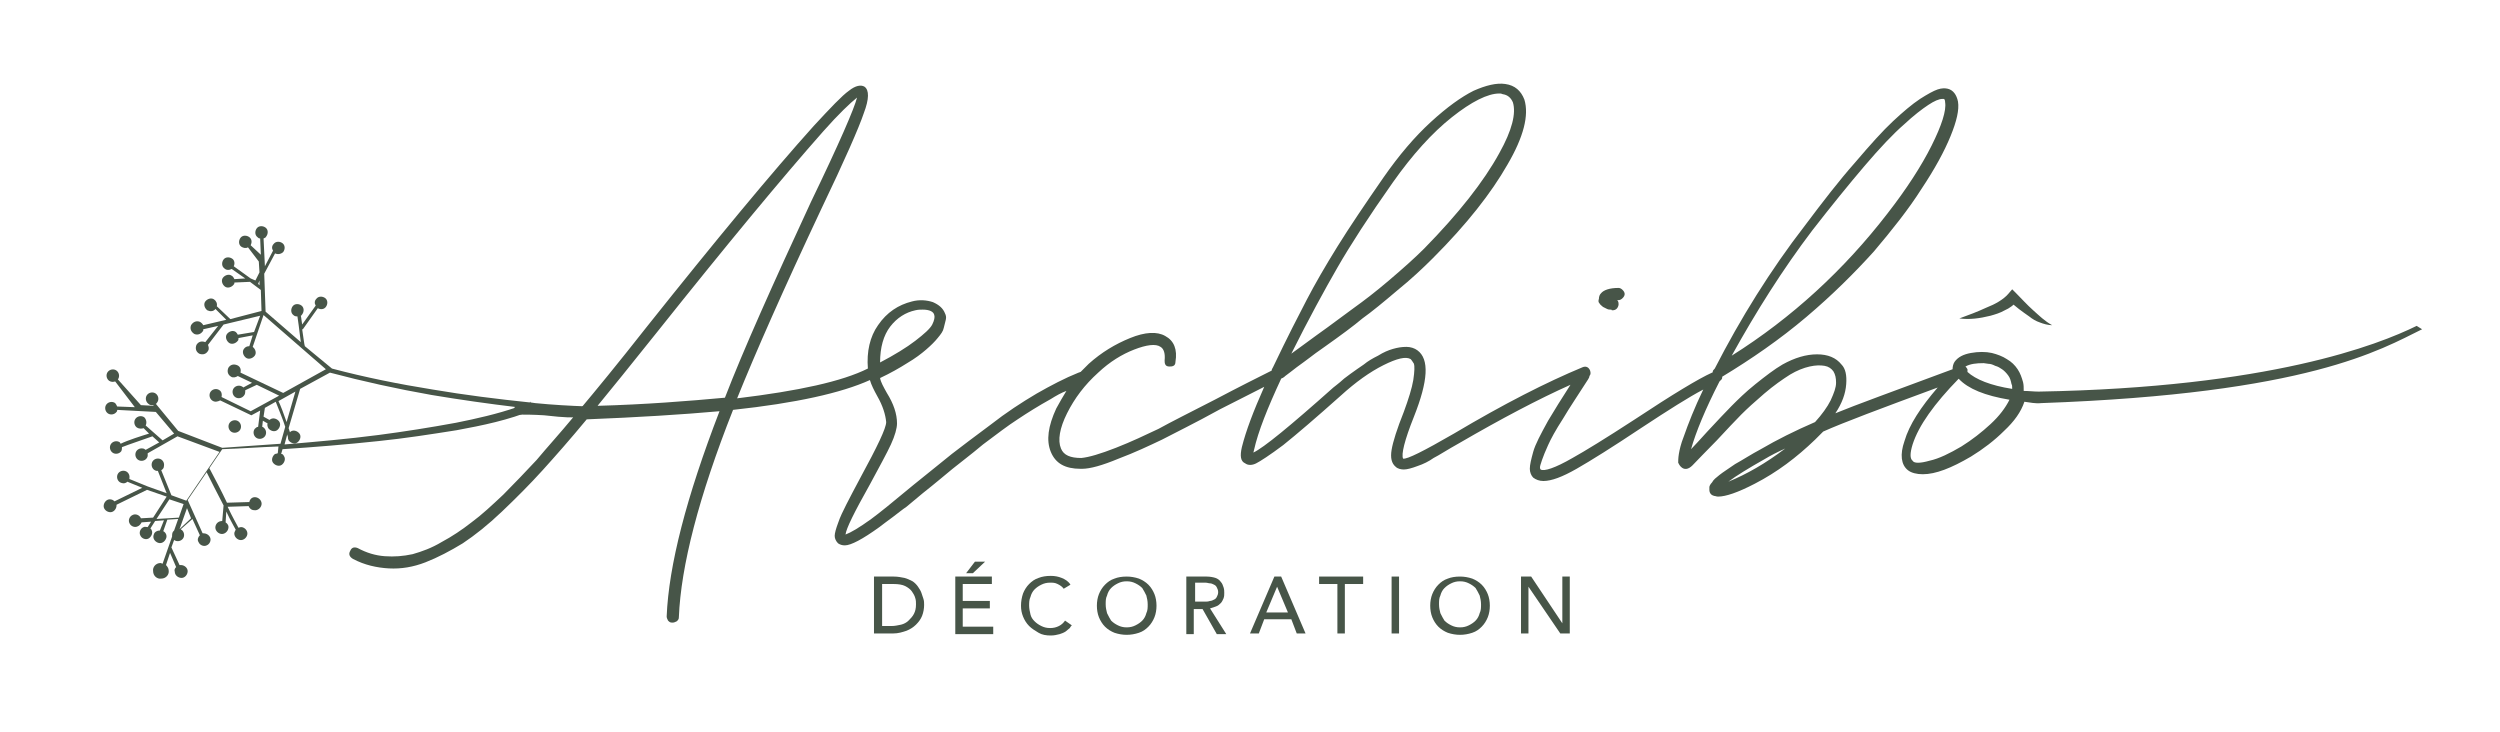 <?xml version="1.0" encoding="utf-8"?>
<!-- Generator: Adobe Illustrator 22.1.0, SVG Export Plug-In . SVG Version: 6.00 Build 0)  -->
<svg version="1.1" id="Calque_1" xmlns="http://www.w3.org/2000/svg" xmlns:xlink="http://www.w3.org/1999/xlink" x="0px" y="0px"
	 viewBox="0 0 369 108" style="enable-background:new 0 0 369 108;" xml:space="preserve">
<style type="text/css">
	.st0{fill:#475548;}
</style>
<g>
	<g>
		<path class="st0" d="M129,85.1h2.9c0.6,0,1.1,0.1,1.6,0.2c0.4,0.1,0.8,0.3,1.2,0.5c0.3,0.2,0.6,0.5,0.8,0.8
			c0.2,0.3,0.4,0.6,0.5,0.9c0.1,0.3,0.2,0.6,0.3,0.9c0.1,0.3,0.1,0.6,0.1,0.9c0,0.5-0.1,1.1-0.3,1.6c-0.2,0.5-0.5,0.9-0.9,1.3
			c-0.4,0.4-0.9,0.7-1.4,0.9c-0.6,0.2-1.2,0.4-2,0.4H129V85.1z M130.2,92.4h1.4c0.5,0,0.9-0.1,1.4-0.2c0.4-0.1,0.8-0.3,1.1-0.6
			s0.6-0.6,0.8-1c0.2-0.4,0.3-0.8,0.3-1.4c0-0.3,0-0.6-0.1-0.9c-0.1-0.4-0.3-0.7-0.5-1c-0.2-0.3-0.6-0.6-1-0.8
			c-0.4-0.2-1-0.3-1.7-0.3h-1.7V92.4z"/>
		<path class="st0" d="M141,85.1h5.4v1.1h-4.3v2.5h4v1.1h-4v2.7h4.5v1.1H141V85.1z M143.9,82.9h1.5l-1.8,1.7h-1L143.9,82.9z"/>
		<path class="st0" d="M157,86.9c-0.2-0.3-0.5-0.5-0.9-0.7c-0.4-0.2-0.7-0.2-1.1-0.2c-0.5,0-0.9,0.1-1.3,0.3c-0.4,0.2-0.7,0.4-1,0.7
			c-0.3,0.3-0.5,0.7-0.6,1.1c-0.2,0.4-0.2,0.9-0.2,1.3c0,0.4,0.1,0.9,0.2,1.3c0.1,0.4,0.3,0.7,0.6,1c0.3,0.3,0.6,0.5,1,0.7
			c0.4,0.2,0.8,0.3,1.3,0.3c0.5,0,0.9-0.1,1.3-0.3c0.4-0.2,0.7-0.5,0.9-0.8l1,0.7c-0.1,0.1-0.2,0.2-0.3,0.4
			c-0.2,0.2-0.4,0.3-0.6,0.5c-0.3,0.2-0.6,0.3-0.9,0.4c-0.4,0.1-0.8,0.2-1.3,0.2c-0.7,0-1.3-0.1-1.8-0.4c-0.5-0.3-1-0.6-1.4-1
			c-0.4-0.4-0.7-0.9-0.9-1.4c-0.2-0.5-0.3-1-0.3-1.6c0-0.6,0.1-1.2,0.3-1.8c0.2-0.5,0.5-1,0.9-1.4c0.4-0.4,0.8-0.7,1.4-0.9
			c0.5-0.2,1.1-0.3,1.8-0.3c0.6,0,1.1,0.1,1.6,0.3c0.5,0.2,1,0.5,1.3,1L157,86.9z"/>
		<path class="st0" d="M166.3,93.7c-0.6,0-1.2-0.1-1.8-0.3c-0.5-0.2-1-0.5-1.4-0.9c-0.4-0.4-0.7-0.9-0.9-1.4
			c-0.2-0.5-0.3-1.1-0.3-1.7c0-0.6,0.1-1.2,0.3-1.7c0.2-0.5,0.5-1,0.9-1.4c0.4-0.4,0.8-0.7,1.4-0.9c0.5-0.2,1.1-0.3,1.8-0.3
			c0.6,0,1.2,0.1,1.8,0.3c0.5,0.2,1,0.5,1.4,0.9c0.4,0.4,0.7,0.9,0.9,1.4c0.2,0.5,0.3,1.1,0.3,1.7c0,0.6-0.1,1.2-0.3,1.7
			c-0.2,0.5-0.5,1-0.9,1.4c-0.4,0.4-0.8,0.7-1.4,0.9C167.5,93.6,166.9,93.7,166.3,93.7z M166.3,92.6c0.5,0,0.9-0.1,1.3-0.3
			c0.4-0.2,0.7-0.4,1-0.7c0.3-0.3,0.5-0.7,0.6-1.1c0.2-0.4,0.2-0.8,0.2-1.3c0-0.5-0.1-0.9-0.2-1.3c-0.2-0.4-0.4-0.8-0.6-1.1
			c-0.3-0.3-0.6-0.5-1-0.7s-0.8-0.3-1.3-0.3c-0.5,0-0.9,0.1-1.3,0.3c-0.4,0.2-0.7,0.4-1,0.7c-0.3,0.3-0.5,0.7-0.6,1.1
			c-0.2,0.4-0.2,0.8-0.2,1.3c0,0.5,0.1,0.9,0.2,1.3c0.2,0.4,0.4,0.8,0.6,1.1c0.3,0.3,0.6,0.5,1,0.7
			C165.4,92.5,165.8,92.6,166.3,92.6z"/>
		<path class="st0" d="M175.2,85.1h2.9c0.5,0,1,0.1,1.3,0.2c0.3,0.1,0.6,0.3,0.8,0.6c0.2,0.2,0.3,0.5,0.4,0.8s0.1,0.6,0.1,0.8
			c0,0.3,0,0.5-0.1,0.8c-0.1,0.2-0.2,0.5-0.4,0.7c-0.2,0.2-0.4,0.4-0.7,0.5c-0.3,0.1-0.5,0.2-0.9,0.3l2.4,3.8h-1.4l-2.1-3.7h-1.3
			v3.7h-1.1V85.1z M176.4,88.8h1.5c0.2,0,0.4,0,0.7-0.1c0.2,0,0.4-0.1,0.6-0.2c0.2-0.1,0.3-0.2,0.4-0.4c0.1-0.2,0.2-0.4,0.2-0.7
			c0-0.3-0.1-0.5-0.2-0.7c-0.1-0.2-0.2-0.3-0.4-0.4c-0.2-0.1-0.4-0.2-0.6-0.2c-0.2,0-0.4-0.1-0.7-0.1h-1.5V88.8z"/>
		<path class="st0" d="M188.1,85.1h1l3.6,8.4h-1.3l-0.8-2.1h-4l-0.8,2.1h-1.3L188.1,85.1z M190.1,90.4l-1.6-3.8h0l-1.6,3.8H190.1z"
			/>
		<path class="st0" d="M197.4,86.2h-2.7v-1.1h6.5v1.1h-2.7v7.3h-1.1V86.2z"/>
		<path class="st0" d="M205.4,85.1h1.1v8.4h-1.1V85.1z"/>
		<path class="st0" d="M215.5,93.7c-0.6,0-1.2-0.1-1.8-0.3c-0.5-0.2-1-0.5-1.4-0.9c-0.4-0.4-0.7-0.9-0.9-1.4
			c-0.2-0.5-0.3-1.1-0.3-1.7c0-0.6,0.1-1.2,0.3-1.7c0.2-0.5,0.5-1,0.9-1.4c0.4-0.4,0.8-0.7,1.4-0.9c0.5-0.2,1.1-0.3,1.8-0.3
			c0.6,0,1.2,0.1,1.8,0.3c0.5,0.2,1,0.5,1.4,0.9c0.4,0.4,0.7,0.9,0.9,1.4c0.2,0.5,0.3,1.1,0.3,1.7c0,0.6-0.1,1.2-0.3,1.7
			c-0.2,0.5-0.5,1-0.9,1.4c-0.4,0.4-0.8,0.7-1.4,0.9C216.7,93.6,216.1,93.7,215.5,93.7z M215.5,92.6c0.5,0,0.9-0.1,1.3-0.3
			c0.4-0.2,0.7-0.4,1-0.7c0.3-0.3,0.5-0.7,0.6-1.1c0.2-0.4,0.2-0.8,0.2-1.3c0-0.5-0.1-0.9-0.2-1.3c-0.2-0.4-0.4-0.8-0.6-1.1
			c-0.3-0.3-0.6-0.5-1-0.7s-0.8-0.3-1.3-0.3s-0.9,0.1-1.3,0.3s-0.7,0.4-1,0.7c-0.3,0.3-0.5,0.7-0.6,1.1c-0.2,0.4-0.2,0.8-0.2,1.3
			c0,0.5,0.1,0.9,0.2,1.3c0.2,0.4,0.4,0.8,0.6,1.1c0.3,0.3,0.6,0.5,1,0.7C214.6,92.5,215,92.6,215.5,92.6z"/>
		<path class="st0" d="M224.5,85.1h1.5l4.6,6.9h0v-6.9h1.1v8.4h-1.4l-4.7-6.9h0v6.9h-1.1V85.1z"/>
	</g>
	<g>
		<path class="st0" d="M236.1,44.8c0.1,0.2,0.3,0.3,0.5,0.5c0.2,0.1,0.4,0.2,0.6,0.3c0.2,0.1,0.4,0.1,0.5,0.1c0.1,0,0.2,0,0.2,0.1
			c0,0,0.1,0,0.1,0c0.5,0,0.8-0.3,0.9-0.8c0-0.3,0-0.5-0.2-0.7c0.1,0,0.2,0,0.2,0c0.2,0,0.4-0.1,0.6-0.3c0.2-0.2,0.3-0.4,0.3-0.6
			c0-0.2-0.1-0.4-0.3-0.6c-0.2-0.2-0.4-0.3-0.6-0.3c-1.3,0-2.2,0.3-2.6,0.8c-0.2,0.2-0.3,0.5-0.3,0.8
			C235.9,44.4,235.9,44.6,236.1,44.8z"/>
		<path class="st0" d="M356.7,48.1c-5.7,2.8-21.7,9.1-55.8,9.7c-0.7,0-1.5-0.1-2.2-0.1c0-0.5,0-0.9-0.1-1.3
			c-0.2-0.7-0.4-1.3-0.8-1.9c-0.4-0.6-0.9-1.1-1.6-1.5c-0.6-0.4-1.4-0.7-2.2-0.9c-0.9-0.2-2-0.2-3.1,0c-1.1,0.2-1.9,0.6-2.4,1.3
			c-0.2,0.3-0.3,0.7-0.3,1.1c-8.6,3.2-14.4,5.3-17.3,6.5c1-1.5,1.5-2.9,1.6-4.3c0.1-1.3-0.1-2.3-0.7-2.9c-0.8-1-2-1.5-3.6-1.5
			c-1.6,0-3.3,0.5-5.1,1.5c-1.2,0.7-2.5,1.7-4,2.9c-1.5,1.2-2.6,2.3-3.5,3.2c-0.9,0.9-2.1,2.2-3.6,3.8c-1.1,1.2-1.9,2.1-2.4,2.6
			c0.7-2.5,2.1-5.9,4.2-10c0.1-0.1,0.2-0.2,0.3-0.3c0.1-0.1,0.1-0.3,0.1-0.4c0,0,0,0,0,0c4.3-2.6,8.5-5.5,12.4-8.8
			c3.9-3.3,7.2-6.6,10-9.7c2.7-3.2,5.1-6.2,7-9.2c2-3,3.4-5.6,4.3-7.8c0.9-2.2,1.3-3.9,1.1-5.1c-0.2-1-0.7-1.7-1.5-1.9
			c-0.4-0.1-0.9-0.1-1.5,0.1c-0.6,0.2-1.5,0.7-2.6,1.4c-1.2,0.8-2.5,1.9-4,3.3c-1.5,1.4-3.3,3.4-5.6,6.1c-2.3,2.6-4.7,5.7-7.4,9.3
			c-5.1,6.6-9.5,13.7-13.3,21.1c-0.2,0.2-0.3,0.3-0.3,0.5c0,0,0,0.1-0.1,0.1c-2,0.9-5.8,3.2-11.4,6.9c-4.3,2.8-7.4,4.7-9.2,5.7
			c-2.6,1.5-4.2,2-4.7,1.7c0,0-0.1-0.1-0.1-0.3c0-0.2,0.1-0.5,0.3-1.1c0.2-0.6,0.5-1.3,0.9-2.2c0.4-0.9,1.1-2.2,2.2-3.9
			c1-1.7,2.3-3.6,3.7-5.8c0.1-0.2,0.2-0.3,0.2-0.5c0.2-0.2,0.2-0.5,0.1-0.8c-0.2-0.5-0.6-0.7-1.1-0.5c-5.3,2.2-11.6,5.4-19,9.8
			c-4.5,2.6-6.9,3.8-7.5,3.7c-0.3-0.6,0.2-2.7,1.6-6.2c2.1-5.3,2.3-8.5,0.5-9.8c-0.4-0.3-1-0.5-1.6-0.5c-0.7,0-1.3,0.1-2,0.3
			c-0.7,0.2-1.4,0.5-2.2,1c-0.8,0.4-1.5,0.8-2.1,1.3c-0.6,0.4-1.3,0.9-2,1.4c-0.7,0.5-1.2,0.9-1.5,1.2c-0.4,0.3-0.7,0.6-1,0.8
			c-6.4,5.7-10.3,8.9-11.8,9.6c0-0.1,0.1-0.3,0.1-0.4c0.6-2.7,2-6.2,4-10.5c0,0,0.1-0.1,0.2-0.1c0.2-0.1,0.3-0.2,0.4-0.3
			c0.5-0.4,1.1-0.8,1.7-1.3c0.8-0.6,1.4-1,1.9-1.4c0.5-0.4,1.2-0.9,2.2-1.6c2.4-1.7,4.3-3.1,5.6-4.2c1.4-1,3.1-2.4,5.1-4.1
			c2.1-1.7,3.8-3.3,5.3-4.8c5-5,8.6-9.6,11-13.8c2.4-4.1,3.2-7.3,2.5-9.6c-0.5-1.3-1.4-2.1-2.8-2.3c-1.3-0.2-2.9,0.2-4.7,1
			c-1.8,0.9-3.9,2.4-6.3,4.6c-2.4,2.2-4.7,4.9-7,8.2c-2.7,3.9-5,7.3-6.8,10.2c-1.8,2.9-3.3,5.5-4.5,7.8c-1.2,2.3-2.9,5.6-5,10
			c-0.1,0.2-0.2,0.3-0.2,0.5c-2,1-4.8,2.4-8.4,4.3c-3.7,1.9-6.5,3.3-8.3,4.3c-1.9,0.9-4,1.9-6.3,2.8c-2.3,0.9-4,1.4-5.1,1.5
			c-1.6,0-2.6-0.4-3-1.4c-0.5-1.2-0.2-3,0.9-5.2c1.1-2.2,2.6-4.2,4.6-6c1.7-1.6,3.5-2.7,5.3-3.4c1.8-0.7,3.2-0.9,3.9-0.4
			c0.5,0.3,0.7,1,0.6,2c0,0.2,0,0.4,0.1,0.6c0.1,0.2,0.3,0.3,0.6,0.3c0.2,0,0.4,0,0.6-0.1c0.2-0.1,0.3-0.3,0.3-0.6
			c0.3-1.8-0.2-3.1-1.5-3.8c-1.2-0.7-3-0.6-5.2,0.3c-2.2,0.9-4.2,2.1-6.1,3.8c-0.4,0.4-0.8,0.8-1.2,1.2c-0.1,0-0.2,0.1-0.3,0.1
			c-2,0.8-4.1,1.9-6.2,3.1c-2.2,1.3-4.5,2.8-6.8,4.6c-2.4,1.8-4.3,3.2-5.7,4.3c-1.4,1.1-3.3,2.7-5.7,4.6c-3,2.5-5.1,4.2-6.2,5
			c-1.8,1.3-3,2-3.8,2.3c0.1-0.9,1.3-3.3,3.6-7.4c1.4-2.6,2.5-4.6,3.1-5.9c0.6-1.3,0.9-2.4,0.9-3.1c0-1.4-0.5-2.9-1.5-4.5
			c-0.5-0.9-0.9-1.6-1-2.2c1.5-0.7,2.9-1.5,4-2.2c1.2-0.7,2.1-1.4,2.8-2c0.7-0.6,1.3-1.2,1.7-1.7c0.5-0.6,0.8-1,0.9-1.5
			c0.1-0.4,0.2-0.8,0.3-1.2c0.1-0.4,0-0.7-0.1-0.9c-0.3-0.8-0.9-1.3-1.8-1.7c-0.9-0.3-2-0.4-3.1-0.1c-2,0.5-3.7,1.6-5,3.5
			c-1.2,1.7-1.7,3.9-1.5,6.4c-3.8,1.9-10.2,3.3-19.3,4.4c2.7-6.7,6.8-16,12.4-27.9c3.5-7.3,5.6-12.1,6.3-14.2
			c0.8-2.1,0.8-3.4,0.1-3.9c-0.5-0.3-1.3-0.2-2.3,0.6c-1,0.7-2.7,2.5-5.2,5.2c-6.2,6.9-14.4,16.8-24.6,29.6
			c-4.4,5.6-7.7,9.6-9.8,12.1c-0.3,0-5.3-0.5-5.4-0.5c-1.7,0-2.9-0.2-3.5-0.2c-0.2,0-0.4,0.1-0.6,0.2c-0.2,0.2-0.3,0.4-0.3,0.6
			c0,0.3,0.1,0.5,0.3,0.6c0.2,0.2,0.4,0.2,0.6,0.2c0.7,0,1.9,0,3.5,0.1c3.4,0.4,4.3,0.3,4.3,0.3c-1.9,2.3-3.9,4.5-5.4,6.3
			c-1.6,1.7-3.2,3.4-4.9,5.1c-1.7,1.6-3.2,3-4.7,4.1c-1.4,1.1-2.9,2.1-4.4,2.9c-1.5,0.9-2.9,1.4-4.3,1.8c-1.4,0.3-2.7,0.4-4.1,0.3
			c-1.4-0.1-2.7-0.5-4-1.2c-0.5-0.2-0.9-0.1-1.1,0.4c-0.3,0.5-0.1,0.9,0.4,1.2c1.7,0.9,3.5,1.3,5.3,1.4c1.8,0.1,3.6-0.2,5.4-0.9
			c1.8-0.7,3.7-1.7,5.5-2.8c1.8-1.2,3.7-2.7,5.8-4.7c2.1-2,4.1-4,6-6.1c1.9-2.1,4.1-4.6,6.5-7.5c7.5-0.3,14-0.7,19.6-1.2
			c-4.9,12.7-7.5,22.8-7.8,30.3c0,0.2,0.1,0.4,0.2,0.6c0.2,0.2,0.3,0.3,0.6,0.3h0.1c0.2,0,0.4-0.1,0.6-0.2c0.2-0.2,0.3-0.3,0.3-0.6
			c0.3-7.5,2.9-17.7,8-30.6c9.3-1,16-2.5,20.2-4.4c0.2,0.7,0.6,1.5,1.1,2.4c0.8,1.4,1.2,2.7,1.3,3.8c0,0.9-1.3,3.6-3.8,8.2
			c-0.9,1.7-1.6,3-2.1,4c-0.5,1-0.9,1.8-1.2,2.7c-0.3,0.8-0.5,1.5-0.5,1.9c0,0.4,0.2,0.8,0.5,1.1c0.3,0.2,0.6,0.3,1,0.3
			c0.9,0,2.6-0.9,5.1-2.7c0.5-0.4,1.2-0.9,2-1.5c0.8-0.6,1.4-1.1,2-1.5c0.5-0.4,1.3-1.1,2.4-2c1.9-1.5,3.3-2.7,4.4-3.6
			c1.1-0.9,2.6-2,4.5-3.6c2-1.5,3.7-2.8,5.1-3.7c1.5-1,3.1-2,4.9-3c0.8-0.5,1.5-0.9,2.3-1.2c-0.5,0.8-1,1.7-1.5,2.6
			c-1.2,2.6-1.5,4.7-0.8,6.4c0.7,1.7,2.1,2.5,4.4,2.5c0.1,0,0.1,0,0.2,0c1.2,0,3-0.5,5.4-1.5c2.4-0.9,4.5-1.9,6.4-2.8
			c1.9-1,4.8-2.4,8.6-4.5c2.6-1.3,4.7-2.4,6.5-3.3c-1.6,3.6-2.7,6.5-3.3,8.9c-0.3,1.3-0.2,2.1,0.5,2.4c0.4,0.3,1,0.3,1.6,0
			c0.6-0.3,2-1.2,4-2.7c2-1.6,4.8-4,8.5-7.3c2.2-2,4.3-3.5,6.3-4.5c2-1,3.3-1.3,4-0.9c0.2,0.2,0.3,0.4,0.5,0.7
			c0.1,0.3,0.1,1.1-0.1,2.4c-0.2,1.2-0.7,2.8-1.4,4.7c-1,2.5-1.6,4.4-1.8,5.6c-0.2,1.2,0,2,0.6,2.5c0.3,0.3,0.8,0.4,1.2,0.4
			c0.5,0,1.2-0.2,2-0.5c0.9-0.3,1.7-0.7,2.4-1.2c0.8-0.4,2-1.2,3.8-2.2c6.2-3.6,11.7-6.5,16.4-8.6c-1.3,2-2.4,3.8-3.3,5.3
			c-1.1,2-1.9,3.5-2.2,4.6c-0.3,1.1-0.5,1.9-0.5,2.5c0,0.5,0.2,1,0.5,1.3c0.4,0.3,0.9,0.5,1.5,0.5c1.2,0,2.8-0.6,4.9-1.8
			c2.1-1.2,5.3-3.2,9.5-6c4.1-2.7,7.1-4.6,9.2-5.7c-1.3,2.7-2.2,5-2.9,7c-0.4,1-0.6,1.9-0.7,2.5c-0.1,0.6-0.1,1.1-0.1,1.3
			c0.1,0.2,0.2,0.4,0.4,0.6c0.5,0.5,1.1,0.4,1.7-0.2c0.7-0.7,1.9-2,3.6-3.7c1.5-1.6,2.7-2.9,3.6-3.8c0.9-0.9,2-1.9,3.4-3.1
			c1.4-1.2,2.7-2.1,3.8-2.8c1-0.6,2-1,2.9-1.2c0.9-0.2,1.6-0.2,2.2-0.1c0.6,0.1,1,0.4,1.3,0.8c0.3,0.5,0.4,1,0.4,1.7
			c0,0.7-0.3,1.5-0.8,2.6c-0.5,1-1.3,2.1-2.3,3.2c-3,1.3-5.6,2.6-8,4c-1.5,0.8-2.7,1.6-3.8,2.2c-1,0.7-1.8,1.2-2.3,1.6
			c-0.5,0.4-0.9,0.7-1.1,1.1c-0.3,0.3-0.4,0.6-0.4,0.7c0,0.1,0,0.3,0,0.4c0,0.5,0.3,0.8,0.7,0.9c0.2,0,0.3,0.1,0.6,0.1
			c1.1,0,2.9-0.6,5.4-1.9c3.3-1.7,6.2-3.9,8.9-6.5c0.4-0.4,0.8-0.8,1.2-1.2c2.9-1.3,8.5-3.4,16.9-6.5c-2.5,2.9-4.2,5.5-4.9,7.9
			c-0.7,2-0.5,3.5,0.5,4.3c0.5,0.4,1.3,0.6,2.2,0.6c1.9,0,4.2-0.9,7.1-2.6c1.8-1.1,3.5-2.4,4.9-3.8c1.5-1.4,2.5-2.8,3-4.3
			c0.8,0.1,1.6,0.3,2.5,0.2c39.4-1.4,50.1-7.9,56.2-10.9L356.7,48.1z M267.5,34c2.8-3.6,5.4-6.8,7.7-9.5c2.3-2.7,4.3-4.8,5.8-6.1
			c1.5-1.4,2.7-2.3,3.6-2.9c0.9-0.6,1.6-0.9,2.1-0.9c0.1,0,0.1,0,0.2,0c0.1,0,0.2,0.2,0.2,0.5c0.2,1.2-0.5,3.4-2,6.4
			c-1.5,3-3.7,6.4-6.5,10c-6.4,8.3-14.1,15.4-23,21C259.2,46,263.1,39.8,267.5,34z M107,58.7c-5.4,0.5-11.7,1-18.8,1.2
			c1.9-2.3,4.8-5.9,8.8-10.9c10.2-12.8,18.4-22.7,24.5-29.6c2.3-2.6,4-4.2,5-5c-0.4,1.6-2.6,6.7-6.8,15.4
			C114,42.1,109.7,51.7,107,58.7z M131.4,48.2c1-1.3,2.3-2.1,3.7-2.4c0.4-0.1,0.8-0.1,1.1-0.1c1,0,1.6,0.3,1.7,0.8
			c0.1,0.3,0,0.8-0.3,1.4s-1.2,1.4-2.5,2.4c-1.3,1-3.1,2.1-5.2,3.2C129.9,51.3,130.4,49.5,131.4,48.2z M197.4,39.5
			c1.9-3.3,4.6-7.5,8.2-12.6c2.9-4.1,5.8-7.3,8.7-9.6c2.9-2.3,5.3-3.5,7-3.5c0.2,0,0.3,0,0.5,0.1c0.7,0.1,1.2,0.5,1.5,1.2
			c0.5,1.6-0.1,4.1-2,7.5c-2.3,4.2-6,8.9-11.1,14.1c-1.4,1.4-3.2,3-5.2,4.7c-2,1.7-3.7,3-5.1,4c-1.4,1-3.2,2.4-5.6,4.1
			c-1.6,1.2-2.9,2.1-3.7,2.7C193.2,47,195.5,42.8,197.4,39.5z M255.1,71.1c1.2-0.9,3-2,5.3-3.3c1-0.6,2-1.1,3.1-1.6
			C260.6,68.4,257.8,70,255.1,71.1z M293.8,62.6c-1.3,1.2-2.7,2.3-4.3,3.3c-1.7,1-3.3,1.8-4.7,2.1c-1.4,0.4-2.3,0.4-2.5,0
			c-0.4-0.3-0.4-1.1,0-2.4c0.9-2.8,3.2-6,6.8-9.7c1.4,1.5,3.9,2.5,7.5,3.1C296,60.2,295.1,61.4,293.8,62.6z M297,57.4
			c-3.2-0.5-5.4-1.4-6.6-2.5c0-0.1,0-0.3,0-0.4c-0.1-0.2-0.2-0.3-0.3-0.4c0.7-0.4,1.6-0.5,2.7-0.5c0.2,0,0.5,0.1,0.7,0.1
			c0.3,0,0.6,0.1,1,0.3c0.4,0.1,0.7,0.3,1,0.5c0.3,0.2,0.6,0.5,0.9,0.9c0.3,0.4,0.4,0.8,0.5,1.3C297,56.8,297,57.1,297,57.4z"/>
	</g>
	<g>
		<path class="st0" d="M35.4,63.5c0.3-0.4,0.2-1-0.2-1.3c-0.4-0.3-1-0.2-1.3,0.2c-0.3,0.4-0.2,1,0.2,1.3
			C34.5,64,35.1,63.9,35.4,63.5z"/>
		<path class="st0" d="M109.5,58.8c-5,0.8-10.1,1.2-15.2,1.3c-5.1,0-10.2-0.1-15.3-0.6c-0.2,0-0.5-0.1-0.7-0.1l0-0.1
			c0,0-0.1,0-0.1,0.1c-4.8-0.5-9.6-1.1-14.3-1.9c-5-0.8-10-1.8-14.9-3.1L45,51.1c-0.1-0.2-0.2-1.3-0.4-2.5l0.1,0l2.2-3.1
			c0.4,0.2,0.9,0.2,1.2-0.2c0.3-0.4,0.3-1-0.1-1.3c-0.4-0.3-1-0.3-1.3,0.1c-0.3,0.3-0.3,0.7-0.1,1l-2,2.8c-0.1-0.5-0.1-0.9-0.2-1.3
			c0.1,0,0.1-0.1,0.2-0.2c0.3-0.4,0.3-1-0.1-1.3c-0.4-0.3-1-0.3-1.3,0.1c-0.3,0.4-0.3,1,0.1,1.3c0.2,0.2,0.4,0.2,0.6,0.2
			c0.3,2,0.4,3.2,0.5,3.8l-5.2-4.5l-0.2-5.6l1.6-3c0.4,0.2,0.9,0.1,1.2-0.2c0.3-0.4,0.3-1-0.1-1.3c-0.4-0.3-1-0.3-1.3,0.1
			c-0.3,0.3-0.3,0.7-0.1,1l-1.2,2.3l-0.2-4.1c0.2-0.1,0.3-0.1,0.4-0.3c0.3-0.4,0.3-1-0.1-1.3c-0.4-0.3-1-0.3-1.3,0.1
			c-0.3,0.4-0.3,1,0.1,1.3c0.1,0.1,0.2,0.2,0.4,0.2l0.1,2.4L37,36.2c0.2-0.4,0.2-0.9-0.2-1.2c-0.4-0.3-1-0.3-1.3,0.1
			c-0.3,0.4-0.3,1,0.1,1.3c0.3,0.2,0.7,0.3,1,0.1l1.6,2.1l0.1,1.6l-0.6,1.2L37,41.1l0,0l0,0l-2.5-1.8c0.2-0.4,0.1-0.9-0.2-1.1
			c-0.4-0.3-1-0.3-1.3,0.1c-0.3,0.4-0.3,1,0.1,1.3c0.3,0.3,0.7,0.3,1.1,0.1l2,1.4l-1.6,0.1c-0.1-0.2-0.2-0.4-0.4-0.5
			c-0.4-0.3-1-0.1-1.3,0.3c-0.3,0.4-0.1,1,0.3,1.3c0.4,0.3,1,0.1,1.3-0.3c0.1-0.1,0.1-0.2,0.1-0.3l2.3-0.1l1.6,1.2l0.1,3.1L34,47.1
			l-2-1.9c0.1-0.4-0.1-0.8-0.4-1c-0.4-0.3-1-0.1-1.3,0.3c-0.3,0.4-0.1,1,0.3,1.3c0.4,0.2,0.9,0.2,1.2-0.2l1.6,1.6l-3.4,0.8
			c-0.1-0.2-0.3-0.4-0.5-0.5c-0.5-0.2-1,0-1.3,0.5c-0.2,0.5,0,1,0.5,1.3c0.5,0.2,1,0,1.3-0.5c0-0.1,0-0.1,0-0.2l2.2-0.5l-1.9,2.4
			c-0.5-0.2-1-0.1-1.3,0.4c-0.2,0.5-0.1,1,0.4,1.3c0.5,0.2,1,0.1,1.3-0.4c0.2-0.3,0.1-0.6,0-0.9l2.3-3l5.4-1.3L37.5,49l-2.4,0.4
			c-0.1-0.2-0.2-0.3-0.3-0.4c-0.4-0.3-1-0.1-1.3,0.3c-0.3,0.4-0.1,1,0.3,1.3c0.4,0.3,1,0.1,1.3-0.3c0.1-0.1,0.1-0.2,0.1-0.4l2.1-0.4
			l-0.5,1.6c-0.3,0-0.6,0.1-0.8,0.4c-0.3,0.4-0.1,1,0.3,1.3c0.4,0.3,1,0.1,1.3-0.3c0.3-0.4,0.1-1-0.3-1.3l1.6-4.7l9.2,8l-6.3,3.5
			l0,0l-6.3-3c0.1-0.4,0-0.9-0.5-1.1c-0.5-0.2-1-0.1-1.3,0.4c-0.2,0.5-0.1,1,0.4,1.3c0.3,0.2,0.7,0.1,1-0.1l2.1,1l-1.3,0.7
			c0,0,0-0.1-0.1-0.1c-0.4-0.3-1-0.2-1.3,0.2c-0.3,0.4-0.2,1,0.2,1.3c0.4,0.3,1,0.2,1.3-0.2c0.2-0.2,0.2-0.5,0.2-0.8l1.7-0.8
			l3.3,1.6l-4.2,2.3l-4.3-2.1c0.1-0.4,0-0.8-0.3-1c-0.4-0.3-1-0.2-1.3,0.2c-0.3,0.4-0.2,1,0.2,1.3c0.4,0.3,0.8,0.2,1.2,0l4.6,2.2
			l1.3-0.7L38.1,63c-0.2,0-0.4,0.2-0.5,0.3c-0.3,0.4-0.2,1,0.2,1.3c0.4,0.3,1,0.2,1.3-0.2c0.3-0.4,0.2-1-0.2-1.3
			c-0.1-0.1-0.2-0.1-0.2-0.1l0.1-0.9l0.7,0.4c-0.1,0.2,0,0.5,0.1,0.7c0.3,0.4,0.9,0.6,1.3,0.3c0.4-0.3,0.6-0.9,0.3-1.3
			c-0.3-0.4-0.9-0.6-1.3-0.3c-0.1,0-0.1,0.1-0.1,0.1l-0.9-0.5l0.2-1.3l1.6-0.9c0.5,1.3,1.1,2.7,1.4,3.7l-0.7,2.5
			c-2.8,0.2-5.7,0.4-8.6,0.6l-6.5-2.5l-3.3-4c0.1,0,0.1-0.1,0.2-0.2c0.3-0.4,0.2-1-0.2-1.3c-0.4-0.3-1-0.2-1.3,0.2
			c-0.3,0.4-0.2,1,0.2,1.3c0.2,0.2,0.4,0.2,0.7,0.2l0,0l0.1,0.1l-1.9-0.1L17.4,56c0.3-0.4,0.2-1-0.2-1.3c-0.4-0.3-1-0.2-1.3,0.2
			c-0.3,0.4-0.2,1,0.2,1.3c0.3,0.2,0.6,0.2,0.9,0.1l2.9,3.8l-2.6-0.1c-0.1-0.2-0.2-0.4-0.3-0.5c-0.4-0.3-1-0.2-1.3,0.2
			c-0.3,0.4-0.2,1,0.2,1.3c0.4,0.3,1,0.2,1.3-0.2c0.1-0.1,0.1-0.2,0.1-0.3l5.7,0.3l2.7,3.2L24,65l-2.5-2.2c0.2-0.4,0.1-0.9-0.2-1.2
			c-0.4-0.3-1-0.2-1.3,0.2c-0.3,0.4-0.2,1,0.2,1.3c0.3,0.2,0.7,0.2,1,0.1L22,64c-1,0.3-3.2,1-4.2,1.5c0-0.1-0.1-0.1-0.1-0.2
			c-0.4-0.3-1-0.2-1.3,0.2c-0.3,0.4-0.2,1,0.2,1.3c0.4,0.3,1,0.2,1.3-0.2C18,66.4,18,66.2,18,66c1-0.4,3.4-1.2,4.5-1.6l1,0.9l-2,1.1
			c-0.1-0.1-0.3-0.2-0.4-0.2c-0.5-0.1-1,0.2-1.1,0.7c-0.1,0.5,0.2,1,0.7,1.1c0.5,0.1,1-0.2,1.1-0.7c0-0.1,0-0.3,0-0.4l4.4-2.5
			l6.2,2.3l-4.9,7.2l-2.2-0.8l-1.5-3.7c0.2-0.1,0.4-0.3,0.4-0.6c0.1-0.5-0.2-1-0.7-1.1c-0.5-0.1-1,0.2-1.1,0.7
			c-0.1,0.5,0.2,1,0.7,1.1c0.1,0,0.1,0,0.2,0l1.3,3.3l-2.8-1l-2.7-1.1c0,0,0,0,0-0.1c0.1-0.5-0.2-1-0.7-1.1c-0.5-0.1-1,0.2-1.1,0.7
			c-0.1,0.5,0.2,1,0.7,1.1c0.3,0.1,0.6,0,0.8-0.2l2.2,0.9l-4.1,2c-0.2-0.2-0.4-0.3-0.7-0.3c-0.5,0-0.9,0.5-0.9,1
			c0,0.5,0.5,0.9,1,0.9c0.5,0,0.9-0.5,0.9-1c0-0.1,0-0.1,0-0.1l4.5-2.2l2.9,1l-2,3.1l-1.8,0.1c0,0,0,0,0,0c-0.2-0.5-0.8-0.7-1.2-0.5
			c-0.5,0.2-0.7,0.8-0.5,1.2c0.2,0.5,0.8,0.7,1.2,0.5c0.3-0.1,0.5-0.4,0.6-0.6l1.4-0.1l-0.5,0.8c-0.2,0-0.4-0.1-0.6,0
			c-0.5,0.2-0.7,0.8-0.5,1.2c0.2,0.5,0.8,0.7,1.2,0.5s0.7-0.8,0.5-1.2c0-0.1-0.1-0.2-0.2-0.3l0.7-1.1l1.3-0.1l-0.6,1.5
			c-0.4,0-0.8,0.2-0.9,0.6c-0.2,0.5,0.1,1,0.6,1.2c0.5,0.2,1-0.1,1.2-0.6c0.2-0.4,0-0.9-0.4-1.1l0.6-1.7l1.6-0.1l-0.6,1.7
			c0,0-0.1,0.1-0.1,0.1c-0.2,0.2-0.2,0.5-0.2,0.8l-1.4,4c-0.1,0-0.2-0.1-0.3-0.1c-0.7,0-1.2,0.6-1.1,1.2c0,0.7,0.6,1.2,1.2,1.1
			c0.7,0,1.2-0.6,1.1-1.2c0-0.3-0.2-0.6-0.4-0.8l0.6-1.8l0.9,2.1c-0.2,0.2-0.3,0.4-0.2,0.7c0,0.5,0.5,0.9,1,0.9c0.5,0,0.9-0.5,0.9-1
			c0-0.5-0.5-0.9-1-0.9c-0.1,0-0.1,0-0.2,0l-1.2-2.6l0.4-1.1c0.4,0.3,1,0.2,1.3-0.2c0.3-0.4,0.2-1-0.2-1.3c0,0-0.1,0-0.1-0.1
			l1.7-1.5l1.1,2.4c-0.3,0.3-0.4,0.7-0.2,1c0.2,0.5,0.8,0.7,1.2,0.5c0.5-0.2,0.7-0.8,0.5-1.2c-0.2-0.4-0.6-0.6-1.1-0.6l-2.2-4.9
			l2.8-4.1c0.6,1.2,1.6,3.2,2.5,4.9l-0.2,2.3c-0.5,0-0.9,0.3-1,0.8c-0.1,0.5,0.3,1,0.8,1.1c0.5,0.1,1-0.3,1.1-0.8
			c0.1-0.4-0.1-0.7-0.4-0.9l0,0l0.1-1.6c0.6,1.3,1.2,2.3,1.4,2.7c-0.1,0.1-0.1,0.2-0.2,0.4c-0.1,0.5,0.3,1,0.8,1.1s1-0.3,1.1-0.8
			c0.1-0.5-0.3-1-0.8-1.1c-0.2,0-0.3,0-0.5,0.1c-0.2-0.4-0.9-1.6-1.6-3.1l3.1-0.1c0.1,0.3,0.4,0.6,0.8,0.6c0.5,0.1,1-0.3,1.1-0.8
			c0.1-0.5-0.3-1-0.8-1.1c-0.5-0.1-0.9,0.2-1,0.7l-3.3,0.1c-0.8-1.7-1.8-3.6-2.6-5.1l1.9-2.8c2.8-0.1,5.5-0.3,8.3-0.4L41,66.9
			c-0.1,0-0.2,0.1-0.4,0.1c-0.4,0.3-0.6,0.9-0.3,1.3c0.3,0.4,0.9,0.6,1.3,0.3c0.4-0.3,0.6-0.9,0.3-1.3c-0.1-0.2-0.2-0.3-0.4-0.3
			l0.2-0.7c4.7-0.3,9.5-0.7,14.2-1.2c3.9-0.4,7.7-1,11.5-1.6c3.8-0.7,7.7-1.5,11.3-3l0-0.1c0.1,0,0.1,0,0.2,0
			c5.1,0.5,10.2,0.7,15.4,0.8c5.1,0,10.3-0.4,15.4-1.1L109.5,58.8z M38.1,41.9l0.2-0.5l0,0.7L38.1,41.9z M23.1,76.6l1.9-2.9l2.1,0.7
			l-0.7,2L23.1,76.6z M28.2,76.5l-1.7,1.6l1.1-3.1L28.2,76.5z M41.1,59.2l2.5-1.4l-1.3,4.5C41.9,61.1,41.4,59.8,41.1,59.2z
			 M67.3,62.4c-3.8,0.7-7.6,1.3-11.4,1.8c-4.6,0.6-9.2,1-13.9,1.4l0.4-1.5c0,0.2,0.1,0.3,0.1,0.4l0,0c0,0.2,0,0.3,0.1,0.5
			c0.3,0.4,0.9,0.6,1.3,0.3c0.4-0.3,0.6-0.9,0.3-1.3c-0.3-0.4-0.9-0.6-1.3-0.3c0,0-0.1,0.1-0.1,0.1c-0.1-0.2-0.1-0.4-0.2-0.6
			l1.7-5.8l4.4-2.4c4.9,1.3,9.9,2.4,15,3.3c4.2,0.7,8.4,1.3,12.6,1.8C73.4,61.1,70.3,61.8,67.3,62.4z"/>
	</g>
	<path class="st0" d="M289.2,47c1.4-0.5,2.7-1,4-1.6c1.3-0.5,2.5-1.2,3.2-2l0.6-0.7l0.6,0.6c0.8,0.8,1.6,1.7,2.5,2.5
		c0.9,0.8,1.7,1.6,2.8,2.2c-0.6,0-1.3-0.2-1.8-0.4c-0.6-0.2-1.1-0.5-1.6-0.9c-1-0.7-2-1.4-2.9-2.3l1.2-0.1c-0.5,0.7-1.2,1.2-1.9,1.5
		c-0.7,0.4-1.4,0.6-2.1,0.8C292.2,47,290.7,47.2,289.2,47z"/>
</g>
</svg>
